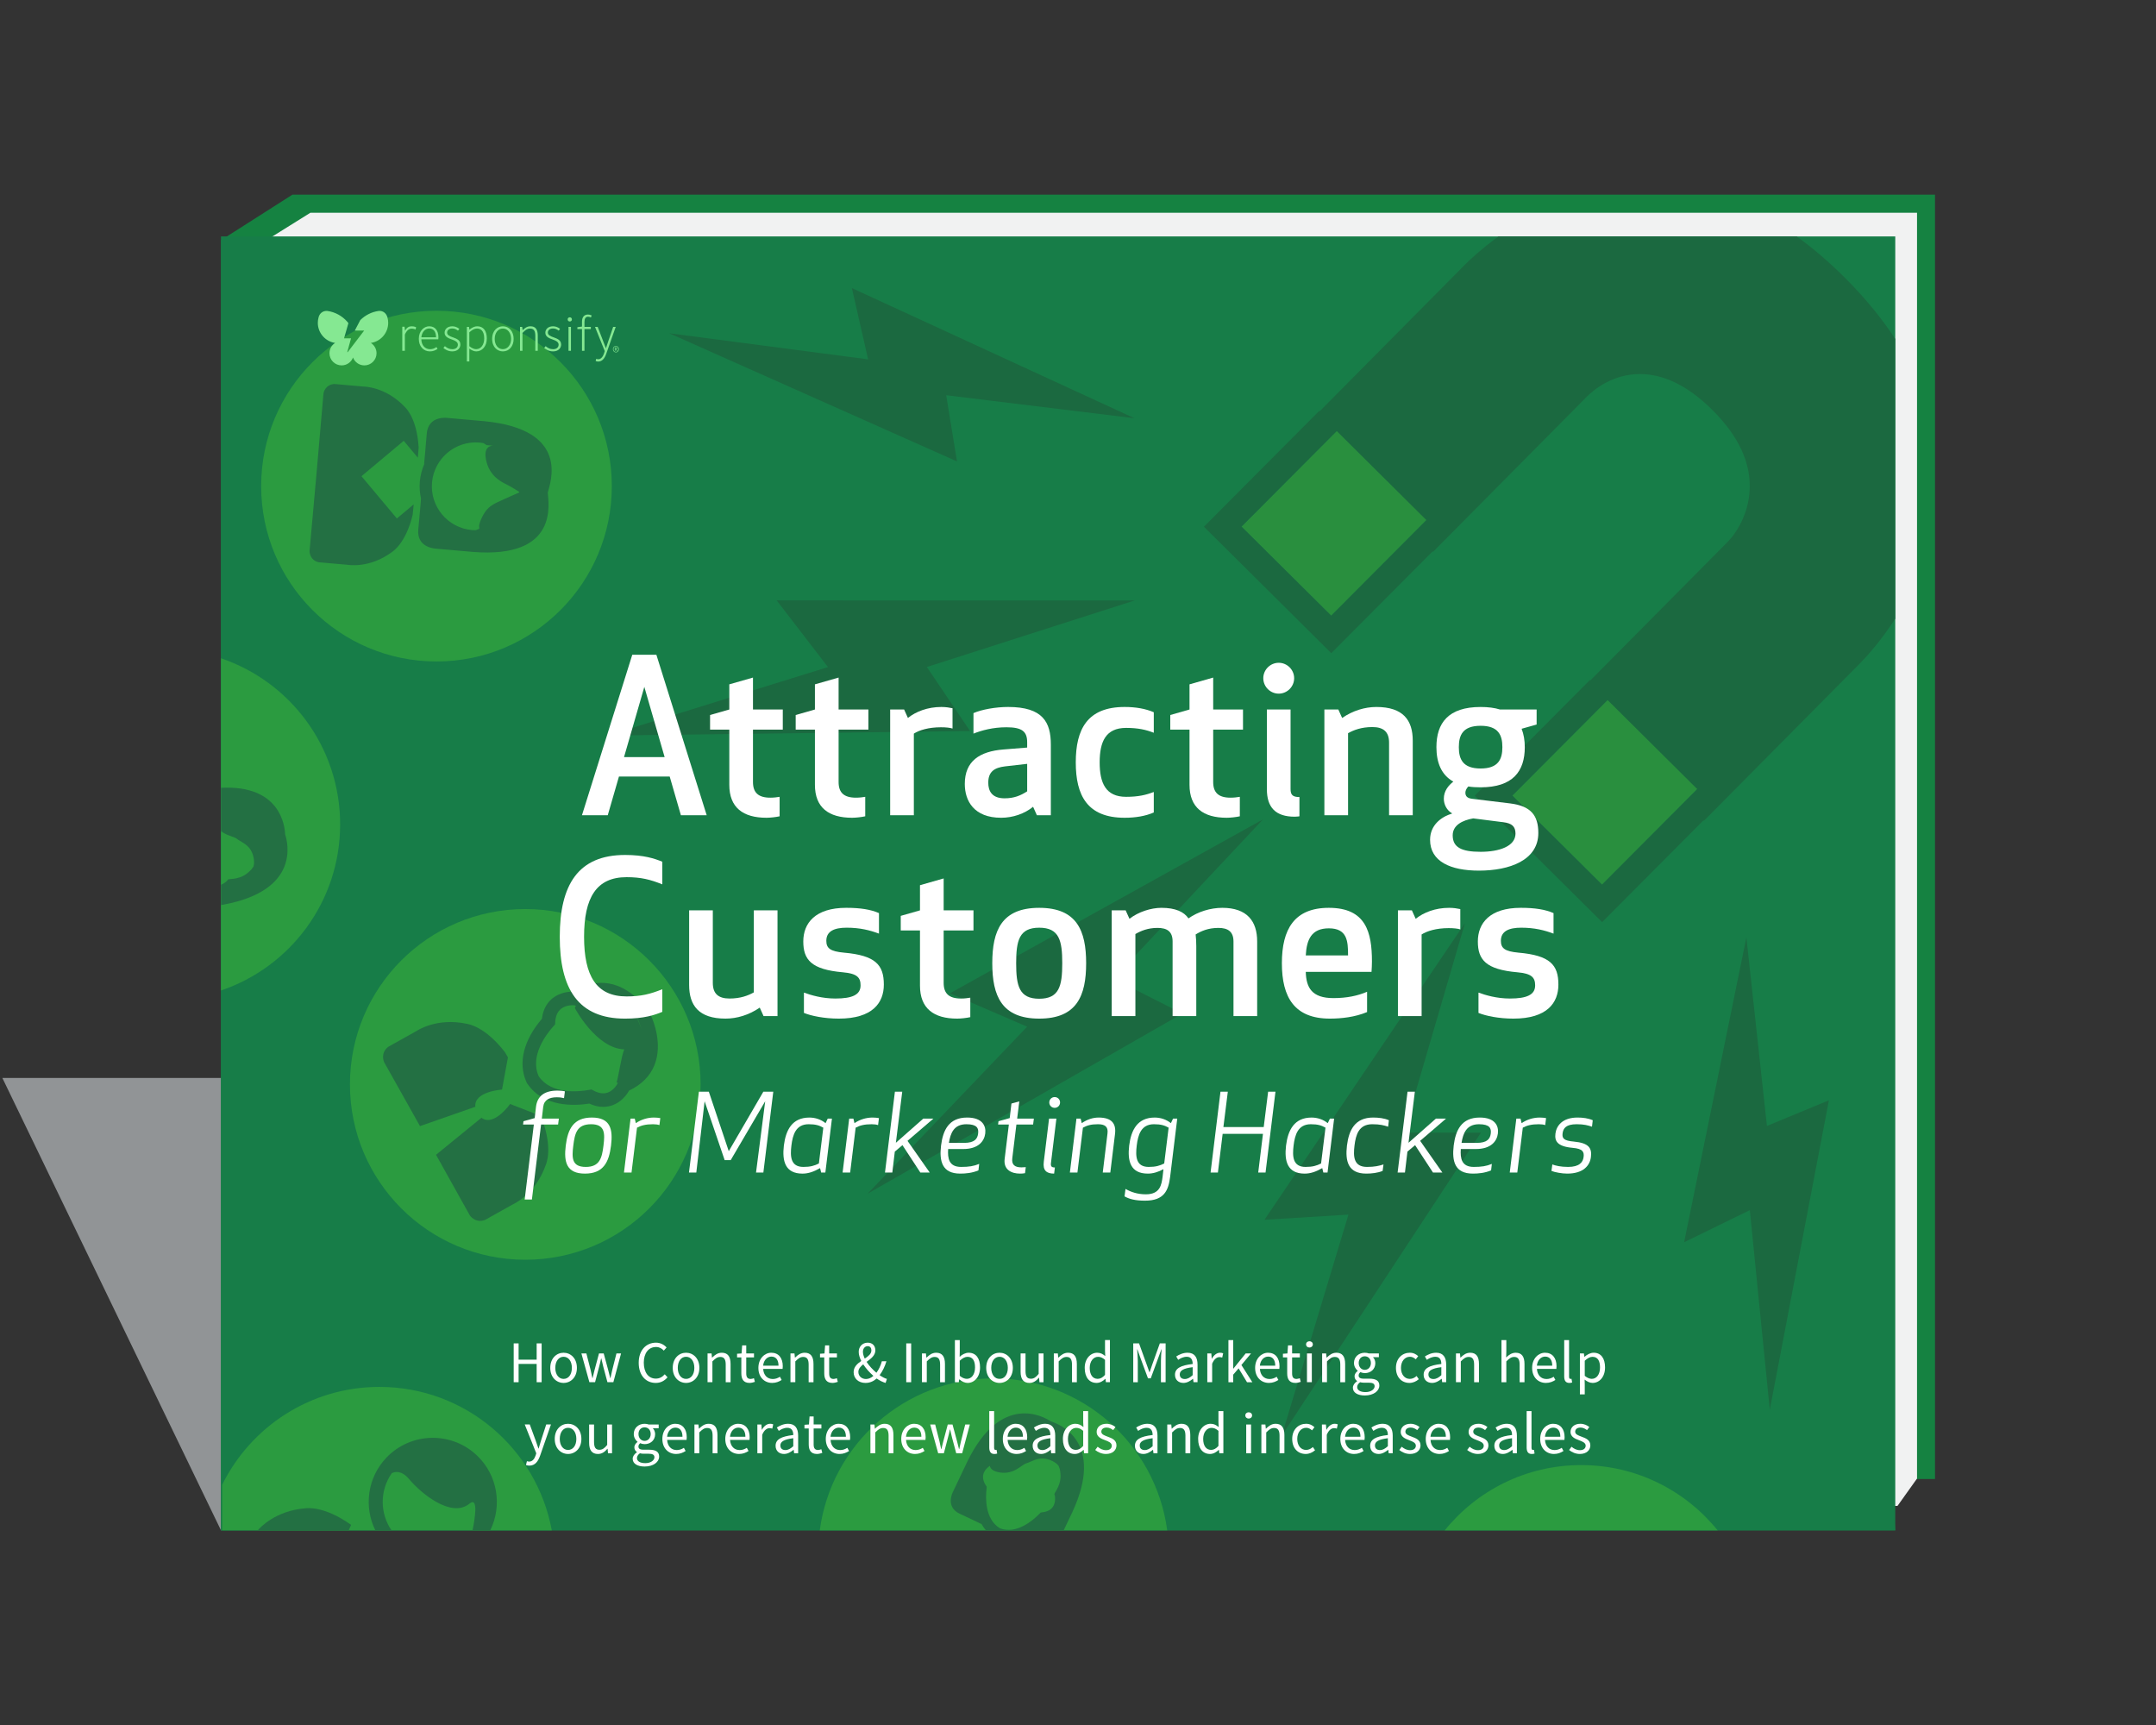 <?xml version="1.0" encoding="utf-8"?>
<!-- Generator: Adobe Illustrator 16.0.0, SVG Export Plug-In . SVG Version: 6.00 Build 0)  -->
<!DOCTYPE svg PUBLIC "-//W3C//DTD SVG 1.1//EN" "http://www.w3.org/Graphics/SVG/1.1/DTD/svg11.dtd">
<svg version="1.1" id="Layer_1" xmlns="http://www.w3.org/2000/svg" xmlns:xlink="http://www.w3.org/1999/xlink" x="0px" y="0px"
	 width="400px" height="320px" viewBox="0 0 400 320" enable-background="new 0 0 400 320" xml:space="preserve">
<rect x="0" y="0" width="400" height="320" fill="#333333" stroke="none"/>
<polygon fill="#919496" points="0.437,199.967 41,283.891 346.085,199.967 "/>
<polygon fill="#158241" points="359,36.109 54.255,36.109 41,44.556 41,283.891 351.625,283.891 350.762,274.367 359,274.367 "/>
<polygon fill="#F1F2F2" points="57.592,39.463 45.136,47.235 42.758,274.281 281.206,274.281 279.722,279.365 352.035,279.365 
	355.665,274.281 355.665,39.463 "/>
<g>
	<rect x="41" y="43.861" fill="#177D48" width="310.625" height="240.029"/>
	<path fill="#2B9B40" d="M41.22,283.891h61.153c-2.785-15.138-16.039-26.61-31.981-26.61c-12.802,0-23.866,7.402-29.171,18.155
		V283.891z"/>
	<g>
		<path fill="#1B6940" d="M324.005,173.885l-11.551,56.559l12.188-5.953l3.704,37.034l10.969-57.41l-11.499,4.756L324.005,173.885
			L324.005,173.885z"/>
		<path fill="#1B6940" d="M210.478,77.587l-52.432-24.147l3.015,13.223l-36.903-4.841l53.395,23.776l-2.008-12.281L210.478,77.587
			L210.478,77.587z"/>
		<path fill="#1B6940" d="M234.318,152.003l-58.086,32.264l14.331,6.194l-29.595,30.975l58.395-33.411l-12.77-6.488L234.318,152.003
			L234.318,152.003z"/>
		<path fill="#1B6940" d="M271.796,171.228l-37.204,55.051l15.583-0.959l-12.379,41.012l36.959-56.214l-14.323-0.009
			L271.796,171.228L271.796,171.228z"/>
		<path fill="#1B6940" d="M210.538,111.383l-66.444-0.009l9.518,12.375l-40.913,12.702l67.271-0.845l-8.013-11.873L210.538,111.383
			L210.538,111.383z"/>
	</g>
	<circle fill="#2B9B40" cx="97.453" cy="201.164" r="32.528"/>
	<g>
		<path fill="#237043" d="M116.724,202.304c2.273-1.063,3.894-2.689,4.704-4.733c1.528-3.847-0.139-8.057-0.688-9.257l-0.099-0.218
			l-0.161-0.247l-0.009-0.011c-0.764-1.13-3.467-4.694-7.508-5.398c-2.164-0.379-4.395,0.149-6.489,1.525
			c-0.96-0.041-2.554,0.138-3.89,1.164c-0.82,0.632-1.805,1.804-2.046,3.87c-3.379,3.942-4.439,8.158-2.909,11.634l0.098,0.223
			l0.154,0.236c2.996,4.332,8.676,4.067,11.454,3.633c1.886,0.877,3.399,0.651,4.368,0.282
			C115.267,204.411,116.246,203.156,116.724,202.304z M118.406,189.271l0.026,0.035l0.022,0.052
			c0.104,0.231,0.342,0.789,0.569,1.536c-0.223-0.661-0.505-1.322-0.854-1.956C118.273,189.08,118.354,189.193,118.406,189.271z
			 M112.807,202.658c-0.809,0.309-1.737,0.175-2.766-0.396l-0.328-0.158l-0.332,0.062c-2.051,0.378-7.075,0.898-9.415-2.481
			l-0.023-0.029l-0.013-0.036c-1.657-3.762,1.415-7.772,2.833-9.344l0.225-0.251l0.017-0.338c0.051-1.174,0.425-2.036,1.11-2.564
			c0.963-0.739,2.303-0.663,2.481-0.625l0.253,0.08c-0.108,0.16-0.174,0.311-0.19,0.437c0,0,3.948,7.463,9.159,7.655
			c-0.532,1.197-1.056,5.032-1.426,6.145c0.075,0.02,0.161,0.023,0.259,0.013l-0.006,0.015
			C114.577,201.04,113.942,202.226,112.807,202.658z"/>
		<g>
			<path fill="#237043" d="M88.187,205.315c-0.291-2.86,4.955-3.192,4.955-3.192l1.094-5.979c-0.318-0.562-0.54-0.949-0.574-0.982
				c-3.705-4.781-6.792-5.173-7.014-5.231c-5.703-1.248-9.43,1.359-9.43,1.359s-4.542,2.541-5.194,2.905
				c-1.547,1.219-0.753,2.854-0.753,2.854l6.65,11.854C79.59,208.319,87.009,205.729,88.187,205.315z"/>
			<path fill="#237043" d="M101.272,216.074c0.069-0.218,1.351-3.053-0.786-8.713c-0.007-0.025-0.076-0.162-0.188-0.367
				l-5.659-2.195c0,0-3.029,4.298-5.314,2.553c-0.966,0.788-7.06,5.754-8.429,6.87l6.263,11.229c0,0,0.98,1.535,2.828,0.856
				c0.653-0.365,5.195-2.907,5.195-2.907S99.352,221.588,101.272,216.074z"/>
		</g>
	</g>
	<circle fill="#2B9B40" cx="80.981" cy="90.178" r="32.528"/>
	<polygon fill="#298F3E" points="230.334,97.69 246.973,114.211 264.717,96.406 248.079,79.883 	"/>
	<polygon fill="#298F3E" points="280.58,147.588 297.22,164.11 314.964,146.305 298.325,129.781 	"/>
	<g>
		<g>
			<path fill-rule="evenodd" clip-rule="evenodd" fill="#85E892" d="M75.144,61.34l-0.084-0.731h-0.427v4.466h0.483v-3.005
				c0.288-0.698,0.715-1.062,1.166-1.099c0.483-0.041,0.807,0.166,0.807,0.166l0.114-0.416c0,0-0.253-0.199-0.867-0.191
				C75.86,60.537,75.47,60.764,75.144,61.34z"/>
			<path fill-rule="evenodd" clip-rule="evenodd" fill="#85E892" d="M79.636,60.529c-0.938,0-1.935,0.819-1.935,2.337
				c0,1.364,0.844,2.317,2.054,2.317c0.625,0,1.015-0.205,1.392-0.433l0.023-0.015l-0.193-0.362l-0.026,0.02
				c-0.366,0.263-0.734,0.386-1.16,0.386c-0.943,0-1.593-0.737-1.622-1.839h3.15l0.004-0.024c0.019-0.111,0.019-0.225,0.019-0.332
				C81.343,61.297,80.705,60.529,79.636,60.529z M78.172,62.572c0.096-0.967,0.698-1.639,1.473-1.639
				c0.792,0,1.249,0.598,1.257,1.639H78.172z"/>
			<path fill-rule="evenodd" clip-rule="evenodd" fill="#85E892" d="M84.076,62.597l-0.11-0.04
				c-0.498-0.184-1.012-0.373-1.012-0.857c0-0.381,0.296-0.766,0.957-0.766c0.454,0,0.764,0.186,1.032,0.387l0.022,0.018
				l0.253-0.328l-0.021-0.018c-0.35-0.289-0.824-0.463-1.268-0.463c-0.997,0-1.442,0.602-1.442,1.197
				c0,0.771,0.751,1.04,1.414,1.275c0.53,0.193,1.048,0.425,1.048,0.94c0,0.578-0.508,0.837-1.011,0.837
				c-0.593,0-0.979-0.219-1.377-0.549l-0.022-0.02l-0.273,0.347l0.021,0.018c0.271,0.228,0.844,0.608,1.624,0.608
				c1.035,0,1.506-0.652,1.506-1.26C85.417,63.092,84.735,62.841,84.076,62.597z"/>
			<path fill-rule="evenodd" clip-rule="evenodd" fill="#85E892" d="M88.54,60.529c-0.448,0-0.888,0.182-1.455,0.625l-0.068-0.515
				h-0.402v6.413h0.459v-2.38c0.469,0.339,0.902,0.511,1.284,0.511c0.529,0,1.018-0.225,1.375-0.633
				c0.384-0.439,0.587-1.047,0.587-1.758C90.32,61.355,89.671,60.529,88.54,60.529z M88.339,64.771
				c-0.221,0-0.677-0.072-1.266-0.551v-2.572c0.549-0.481,0.995-0.705,1.403-0.705c0.62,0,1.358,0.32,1.358,1.85
				C89.834,63.957,89.219,64.771,88.339,64.771z"/>
			<path fill-rule="evenodd" clip-rule="evenodd" fill="#85E892" d="M93.297,60.529c-0.958,0-1.99,0.732-1.99,2.337
				c0,1.593,1.031,2.317,1.99,2.317c1.177,0,1.999-0.953,1.999-2.317C95.296,61.49,94.474,60.529,93.297,60.529z M93.297,64.771
				c-0.891,0-1.513-0.784-1.513-1.905c0-1.114,0.636-1.923,1.513-1.923c0.881,0,1.521,0.809,1.521,1.923
				C94.819,63.97,94.179,64.771,93.297,64.771z"/>
			<path fill-rule="evenodd" clip-rule="evenodd" fill="#85E892" d="M98.422,60.529c-0.634,0-1.049,0.32-1.456,0.725L96.88,60.64
				h-0.402v4.435h0.458v-3.318c0.525-0.533,0.888-0.805,1.403-0.805c0.684,0,0.975,0.401,0.975,1.34v2.783h0.458v-2.838
				C99.773,61.088,99.331,60.529,98.422,60.529z"/>
			<path fill-rule="evenodd" clip-rule="evenodd" fill="#85E892" d="M102.764,62.597l-0.109-0.04
				c-0.498-0.184-1.012-0.373-1.012-0.857c0-0.381,0.295-0.766,0.957-0.766c0.453,0,0.764,0.186,1.031,0.387l0.023,0.018
				l0.253-0.328l-0.021-0.018c-0.35-0.289-0.823-0.463-1.267-0.463c-0.997,0-1.442,0.602-1.442,1.197
				c0,0.771,0.751,1.04,1.414,1.275c0.53,0.193,1.048,0.425,1.048,0.94c0,0.578-0.508,0.837-1.011,0.837
				c-0.593,0-0.979-0.219-1.377-0.549l-0.022-0.02l-0.272,0.347l0.021,0.018c0.271,0.228,0.843,0.608,1.624,0.608
				c1.034,0,1.505-0.652,1.505-1.26C104.104,63.092,103.423,62.841,102.764,62.597z"/>
			<rect x="105.473" y="60.64" fill-rule="evenodd" clip-rule="evenodd" fill="#85E892" width="0.458" height="4.435"/>
			<path fill-rule="evenodd" clip-rule="evenodd" fill="#85E892" d="M105.712,58.861c-0.232,0-0.394,0.162-0.394,0.393
				c0,0.22,0.169,0.385,0.394,0.385c0.224,0,0.393-0.165,0.393-0.385C106.105,59.023,105.943,58.861,105.712,58.861z"/>
			<path fill-rule="evenodd" clip-rule="evenodd" fill="#85E892" d="M109.092,58.35c-0.718,0-1.114,0.477-1.114,1.343v0.886
				l-0.858,0.123v0.342h0.858v4.031h0.458v-4.031h1.183V60.64h-1.183v-0.92c0-0.642,0.22-0.966,0.655-0.966
				c0.174,0,0.354,0.043,0.516,0.125l0.03,0.015l0.128-0.384l-0.023-0.011C109.539,58.405,109.295,58.35,109.092,58.35z"/>
			<path fill-rule="evenodd" clip-rule="evenodd" fill="#85E892" d="M113.76,60.64l-0.947,2.774c-0.032,0.1-0.067,0.209-0.104,0.322
				c-0.09,0.283-0.193,0.604-0.289,0.876c-0.137-0.321-0.277-0.696-0.402-1.03l-1.128-2.942h-0.5l1.809,4.489l-0.115,0.373
				c-0.171,0.52-0.499,1.139-1.094,1.139c-0.156,0-0.304-0.055-0.346-0.07l-0.03-0.013l-0.104,0.411l0.021,0.01
				c0.127,0.058,0.298,0.093,0.459,0.093c0.663,0,1.166-0.494,1.495-1.47l1.747-4.962H113.76z"/>
			<g>
				<path fill-rule="evenodd" clip-rule="evenodd" fill="#85E892" d="M114.511,64.645c0-0.152-0.116-0.195-0.235-0.195h-0.21v0.629
					h0.098v-0.232h0.143l0.12,0.232h0.113l-0.15-0.263C114.459,64.794,114.511,64.721,114.511,64.645z M114.251,64.764h-0.088v-0.23
					h0.097c0.11,0,0.146,0.047,0.146,0.117C114.406,64.73,114.342,64.764,114.251,64.764z"/>
				<path fill-rule="evenodd" clip-rule="evenodd" fill="#85E892" d="M114.272,64.18c-0.303,0-0.556,0.238-0.556,0.596
					c0,0.355,0.253,0.59,0.556,0.59c0.306,0,0.556-0.234,0.556-0.59C114.829,64.418,114.578,64.18,114.272,64.18z M114.272,65.277
					c-0.257,0-0.461-0.211-0.461-0.502c0-0.293,0.205-0.511,0.461-0.511c0.256,0,0.461,0.218,0.461,0.511
					C114.734,65.066,114.529,65.277,114.272,65.277z"/>
			</g>
		</g>
		<path fill="#85E892" d="M72.021,59.885c0-0.339-0.047-0.673-0.135-0.996l0,0c-0.204-0.756-0.766-1.215-1.486-1.215
			c-0.049,0-0.099,0.002-0.147,0.007V57.68c-1.292,0.182-2.489,0.782-3.413,1.704l-1.014,1.935h1.741l-3.06,4.006h-0.083
			l0.702-2.559h-1.297l0.811-2.824c-0.07-0.089-0.142-0.178-0.217-0.263c-0.954-1.089-2.265-1.799-3.691-1.999l0,0.001
			c-0.048-0.005-0.098-0.007-0.147-0.007c-0.72,0-1.313,0.476-1.486,1.215h0c-0.088,0.323-0.135,0.657-0.135,0.996
			c0,1.891,1.398,3.461,3.215,3.732c-0.633,0.399-1.054,1.104-1.054,1.907c0,1.247,1.011,2.257,2.257,2.257
			c0.966,0,1.788-0.607,2.11-1.461c0.322,0.854,1.145,1.461,2.11,1.461c1.247,0,2.257-1.01,2.257-2.257
			c0-0.804-0.421-1.508-1.054-1.907C70.623,63.346,72.021,61.775,72.021,59.885z"/>
	</g>
	<g>
		<path fill="#237043" d="M81.019,101.792c0,0,3.106,0.273,6.678,0.59c16.168,1.3,14.028-9.19,13.928-10.989
			c0.414-1.754,4.361-11.703-11.786-13.26c-3.571-0.315-6.678-0.591-6.678-0.591s-3.703-0.612-3.987,2.922
			c-0.285,3.534-0.493,5.586-0.493,5.586l0.075-0.053c-0.454,1.021-0.758,2.126-0.861,3.299c-0.097,1.102-0.015,2.178,0.216,3.204
			c-0.017,0.233-0.185,2.388-0.505,5.716C77.265,101.745,81.019,101.792,81.019,101.792z M88.984,82.1
			c0.234,0.021,0.464,0.058,0.691,0.098l0.628,0.377l1.022,0.09c0.014,0.007,0.029,0.011,0.043,0.019
			c-0.633,0.042-1.601,0.435-1.208,2.536c0.569,3.04,2.773,4.131,3.729,4.6c0.857,0.422,2.1,1.206,2.445,1.426
			c-0.005,0.04-0.01,0.076-0.016,0.113c-0.526,0.232-2.826,1.242-3.477,1.555c-0.737,0.354-2.031,0.817-2.893,2.128
			c-0.863,1.312-1.061,2.426-1.061,2.426l0.043,0.623l-0.684,0.262c-0.231-0.001-0.463-0.007-0.698-0.026
			c-4.474-0.396-7.792-4.355-7.396-8.828S84.51,81.705,88.984,82.1z"/>
		<g>
			<path fill="#237043" d="M72.72,102.405c0.162-0.129,2.557-1.593,3.84-6.897c0.021-0.059,0.101-0.898,0.192-1.945l-3.121,2.615
				l-6.567-7.839l7.84-6.567l2.614,3.123c0.093-1.047,0.163-1.887,0.151-1.949c-0.333-5.447-2.435-7.308-2.571-7.462
				c-3.618-3.829-7.721-3.78-7.721-3.78s-4.679-0.414-5.349-0.473c-1.772,0.124-2.012,1.748-2.012,1.748l-1.273,14.625
				l-1.312,14.622c0,0-0.048,1.641,1.675,2.074c0.671,0.059,5.35,0.472,5.35,0.472S68.487,105.54,72.72,102.405z"/>
		</g>
	</g>
	<path fill="#2B9B40" d="M41,122.118v61.623c12.851-4.346,22.105-16.493,22.105-30.811C63.105,138.612,53.851,126.464,41,122.118z"
		/>
	<path fill="#237043" d="M52.898,154.777c-0.048-1.467-0.836-9.22-11.897-8.632v8.045c1.132,0.86,2.404,0.993,2.92,1.398
		c0.744,0.584,1.804,0.913,2.518,1.979c0.715,1.066,0.834,2.57,0.574,3.197c0,0.001-0.001,0.003-0.002,0.004
		c-0.113,0.184-0.237,0.36-0.376,0.53c-0.336,0.363-0.774,0.712-0.999,0.881c-0.193,0.129-0.393,0.248-0.609,0.348l-0.131,0.068
		c-0.644,0.275-1.381,0.44-2.215,0.486l-0.364,0.053l-0.211,0.268c-0.076,0.095-0.508,0.496-1.104,0.728v3.768
		c0.179-0.032,0.359-0.065,0.541-0.098C55.701,165.141,53.405,156.296,52.898,154.777z"/>
	<path fill="#1B6940" d="M351.625,62.873c-2.566-3.92-5.722-7.753-9.469-11.473c-2.89-2.871-5.829-5.384-8.812-7.539h-55.336
		c-3.103,2.25-5.33,4.334-6.509,5.521c-0.259,0.262-0.438,0.453-0.523,0.543l-25.266,25.487l-0.878,0.886l-0.075-0.074l-3.47,3.484
		l-14.443,14.507l-3.479,3.494l3.499,3.474l16.638,16.521l3.489,3.464l3.469-3.483l14.443-14.505l0.889-0.893l0.081,0.079
		l3.469-3.499l24.429-24.641l0.067-0.067l0.063-0.07c0.059-0.062,0.159-0.172,0.294-0.309c1.635-1.645,5.11-4.392,10.063-4.392
		c4.464,0,8.98,2.238,13.426,6.653c4.935,4.899,7.262,9.984,6.916,15.112c-0.281,4.173-2.319,7.609-4.132,9.436l-24.51,24.722
		l-0.879,0.887l-0.077-0.076l-3.47,3.484l-14.443,14.506l-3.479,3.495l3.498,3.473l16.641,16.523l3.488,3.464l3.469-3.483
		l14.443-14.506l0.89-0.893l0.082,0.081l3.469-3.499l25.397-25.616c1.201-1.21,3.88-4.108,6.636-8.382V62.873z M246.973,114.211
		L230.334,97.69l17.668-17.731l16.638,16.523L246.973,114.211z M297.22,164.11l-16.641-16.522l17.669-17.73l16.64,16.523
		L297.22,164.11z"/>
	<path fill="#2B9B40" d="M318.667,283.891c-5.963-7.383-15.084-12.108-25.313-12.108c-10.229,0-19.35,4.726-25.313,12.108H318.667z"
		/>
	<path fill="#2B9B40" d="M216.552,283.891c-2.123-15.912-15.739-28.188-32.231-28.188s-30.108,12.276-32.231,28.188H216.552z"/>
	<path fill="#237043" d="M72.639,283.891c-2.185-3.174-2.183-7.427,0.045-10.604c0.645-0.323,1.86-0.544,3.262,1.149
		c2.081,2.509,7.785,7.279,11.146,4.507c1.78-1.466,0.936,3.215,0.574,4.948h3.287c2.235-4.524,1.41-10.167-2.416-13.846
		c-4.728-4.546-12.27-4.4-16.816,0.327c-3.566,3.709-4.242,9.15-2.085,13.519H72.639z"/>
	<path fill="#237043" d="M64.699,283.891c0.243-0.628,0.476-1.006,0.424-1.032c-5.086-3.605-8.247-3.068-8.481-3.058
		c-5.519,0.438-8.403,3.588-8.83,4.09H64.699z"/>
	<path fill="#237043" d="M178.071,280.817c2.854,1.328,3.981,1.892,3.981,1.892l-0.012-0.099c0.25,0.466,0.541,0.893,0.87,1.28
		h14.434c0.446-0.938,1.011-2.129,1.612-3.392c6.079-13.062-2.45-16.344-3.979-16.814c-1.333-0.889-9.263-5.43-15.55,7.533
		c-1.367,2.875-2.555,5.377-2.555,5.377S175.217,279.488,178.071,280.817z M182.463,273.399c0.232-0.76,0.877-1.274,1.182-1.471
		c0.077,0.475,0.485,0.988,1.782,1.213c2.706,0.466,4.072-1.42,4.983-1.685c0.907-0.266,1.792-0.936,3.074-0.896
		c1.284,0.039,2.577,0.818,2.934,1.395c0.001,0.001,0.001,0.003,0.002,0.004c0.083,0.198,0.155,0.402,0.212,0.614
		c0.101,0.484,0.128,1.044,0.135,1.324c-0.008,0.232-0.026,0.464-0.072,0.698l-0.021,0.146c-0.15,0.684-0.446,1.379-0.894,2.085
		l-0.169,0.327l0.094,0.326c0.045,0.164,0.181,1.232-0.361,2.041c-0.384,0.576-1.055,0.921-1.99,1.025l-0.287,0.047l-0.189,0.194
		c-1.165,1.2-4.208,3.87-7.303,2.746l-0.029-0.012l-0.026-0.015c-2.827-1.69-2.677-5.735-2.481-7.421l0.032-0.27l-0.146-0.228
		C182.414,274.799,182.26,274.062,182.463,273.399z"/>
	<g>
		<path fill="#FFFFFF" d="M95.305,249.208h0.912v3.02h3.349v-3.02h0.923v7.203h-0.923v-3.394h-3.349v3.394h-0.912V249.208z"/>
		<path fill="#FFFFFF" d="M104.562,250.942c1.307,0,2.471,1.021,2.471,2.812c0,1.769-1.164,2.789-2.471,2.789
			c-1.307,0-2.471-1.021-2.471-2.789C102.091,251.964,103.255,250.942,104.562,250.942z M104.562,255.796
			c0.922,0,1.537-0.823,1.537-2.042c0-1.23-0.615-2.064-1.537-2.064c-0.912,0-1.538,0.834-1.538,2.064
			C103.025,254.973,103.651,255.796,104.562,255.796z"/>
		<path fill="#FFFFFF" d="M107.867,251.074h0.923l0.791,3.086c0.121,0.506,0.219,0.989,0.318,1.483h0.044
			c0.121-0.494,0.23-0.989,0.362-1.483l0.824-3.086h0.878l0.834,3.086c0.132,0.506,0.253,0.989,0.374,1.483h0.044
			c0.121-0.494,0.22-0.978,0.33-1.483l0.78-3.086h0.856l-1.428,5.337h-1.098l-0.769-2.865c-0.132-0.506-0.23-1-0.362-1.537h-0.044
			c-0.121,0.537-0.23,1.042-0.374,1.548l-0.747,2.854h-1.054L107.867,251.074z"/>
		<path fill="#FFFFFF" d="M121.705,249.076c0.867,0,1.548,0.417,1.965,0.89l-0.516,0.582c-0.373-0.407-0.834-0.671-1.438-0.671
			c-1.373,0-2.273,1.121-2.273,2.91c0,1.812,0.868,2.955,2.229,2.955c0.692,0,1.197-0.286,1.659-0.803l0.516,0.561
			c-0.571,0.659-1.274,1.043-2.196,1.043c-1.812,0-3.152-1.383-3.152-3.733C118.498,250.492,119.859,249.076,121.705,249.076z"/>
		<path fill="#FFFFFF" d="M127.283,250.942c1.307,0,2.471,1.021,2.471,2.812c0,1.769-1.164,2.789-2.471,2.789
			c-1.307,0-2.471-1.021-2.471-2.789C124.812,251.964,125.977,250.942,127.283,250.942z M127.283,255.796
			c0.923,0,1.538-0.823,1.538-2.042c0-1.23-0.615-2.064-1.538-2.064c-0.912,0-1.537,0.834-1.537,2.064
			C125.746,254.973,126.372,255.796,127.283,255.796z"/>
		<path fill="#FFFFFF" d="M131.269,251.074h0.747l0.077,0.769h0.033c0.505-0.505,1.055-0.9,1.791-0.9
			c1.12,0,1.625,0.725,1.625,2.087v3.382h-0.9v-3.262c0-0.999-0.307-1.427-1.01-1.427c-0.549,0-0.922,0.286-1.46,0.823v3.865h-0.901
			V251.074z"/>
		<path fill="#FFFFFF" d="M137.54,251.81h-0.791v-0.68l0.834-0.056l0.11-1.493h0.758v1.493h1.438v0.735h-1.438v2.966
			c0,0.658,0.208,1.032,0.824,1.032c0.187,0,0.428-0.077,0.604-0.143l0.175,0.681c-0.296,0.099-0.659,0.197-0.988,0.197
			c-1.142,0-1.526-0.725-1.526-1.778V251.81z"/>
		<path fill="#FFFFFF" d="M143.097,250.942c1.362,0,2.13,0.978,2.13,2.505c0,0.186-0.011,0.362-0.033,0.494h-3.602
			c0.066,1.152,0.758,1.877,1.779,1.877c0.505,0,0.934-0.164,1.329-0.417l0.319,0.593c-0.461,0.297-1.032,0.549-1.757,0.549
			c-1.427,0-2.559-1.043-2.559-2.789C140.703,252.009,141.878,250.942,143.097,250.942z M144.437,253.348
			c0-1.087-0.483-1.69-1.318-1.69c-0.747,0-1.428,0.614-1.537,1.69H144.437z"/>
		<path fill="#FFFFFF" d="M146.655,251.074h0.747l0.077,0.769h0.033c0.505-0.505,1.055-0.9,1.79-0.9
			c1.121,0,1.625,0.725,1.625,2.087v3.382h-0.901v-3.262c0-0.999-0.307-1.427-1.01-1.427c-0.549,0-0.923,0.286-1.461,0.823v3.865
			h-0.9V251.074z"/>
		<path fill="#FFFFFF" d="M152.925,251.81h-0.791v-0.68l0.835-0.056l0.11-1.493h0.757v1.493h1.439v0.735h-1.439v2.966
			c0,0.658,0.209,1.032,0.824,1.032c0.187,0,0.428-0.077,0.604-0.143l0.175,0.681c-0.296,0.099-0.659,0.197-0.988,0.197
			c-1.142,0-1.527-0.725-1.527-1.778V251.81z"/>
		<path fill="#FFFFFF" d="M164.303,256.543c-0.505-0.143-1.076-0.416-1.658-0.823c-0.549,0.494-1.23,0.823-2.076,0.823
			c-1.307,0-2.197-0.834-2.197-1.998c0-0.966,0.681-1.57,1.417-2.075c-0.296-0.593-0.472-1.165-0.472-1.691
			c0-0.955,0.67-1.702,1.669-1.702c0.89,0,1.417,0.582,1.417,1.428c0,0.943-0.824,1.548-1.625,2.13
			c0.473,0.735,1.142,1.449,1.823,2.021c0.439-0.593,0.791-1.307,1.011-2.131h0.846c-0.286,0.945-0.692,1.823-1.263,2.581
			c0.494,0.341,0.956,0.582,1.351,0.691L164.303,256.543z M160.668,255.818c0.494,0,0.956-0.22,1.373-0.582
			c-0.703-0.615-1.384-1.373-1.889-2.141c-0.505,0.405-0.9,0.834-0.9,1.394C159.251,255.292,159.877,255.818,160.668,255.818z
			 M160.438,252.03c0.659-0.439,1.23-0.879,1.23-1.516c0-0.418-0.198-0.791-0.681-0.791c-0.538,0-0.889,0.45-0.889,1.044
			C160.097,251.163,160.229,251.591,160.438,252.03z"/>
		<path fill="#FFFFFF" d="M168.135,249.208h0.912v7.203h-0.912V249.208z"/>
		<path fill="#FFFFFF" d="M171.045,251.074h0.747l0.076,0.769h0.034c0.504-0.505,1.054-0.9,1.79-0.9
			c1.121,0,1.625,0.725,1.625,2.087v3.382h-0.9v-3.262c0-0.999-0.307-1.427-1.01-1.427c-0.549,0-0.923,0.286-1.461,0.823v3.865h-0.9
			V251.074z"/>
		<path fill="#FFFFFF" d="M177.163,248.593h0.9v2.13l-0.022,0.967c0.483-0.428,1.076-0.747,1.669-0.747
			c1.384,0,2.119,1.066,2.119,2.713c0,1.823-1.087,2.888-2.306,2.888c-0.495,0-1.055-0.241-1.527-0.658h-0.033l-0.077,0.526h-0.725
			V248.593z M179.37,255.785c0.879,0,1.527-0.801,1.527-2.119c0-1.175-0.396-1.966-1.406-1.966c-0.45,0-0.923,0.253-1.428,0.725
			v2.801C178.535,255.632,179.019,255.785,179.37,255.785z"/>
		<path fill="#FFFFFF" d="M185.442,250.942c1.307,0,2.471,1.021,2.471,2.812c0,1.769-1.164,2.789-2.471,2.789
			s-2.471-1.021-2.471-2.789C182.972,251.964,184.136,250.942,185.442,250.942z M185.442,255.796c0.923,0,1.538-0.823,1.538-2.042
			c0-1.23-0.615-2.064-1.538-2.064c-0.912,0-1.538,0.834-1.538,2.064C183.905,254.973,184.531,255.796,185.442,255.796z"/>
		<path fill="#FFFFFF" d="M189.352,251.074h0.912v3.262c0,0.999,0.296,1.428,1,1.428c0.549,0,0.933-0.274,1.438-0.9v-3.789h0.9
			v5.337h-0.747l-0.077-0.834h-0.033c-0.494,0.582-1.021,0.966-1.757,0.966c-1.131,0-1.637-0.725-1.637-2.087V251.074z"/>
		<path fill="#FFFFFF" d="M195.513,251.074h0.747l0.077,0.769h0.033c0.505-0.505,1.054-0.9,1.79-0.9c1.12,0,1.625,0.725,1.625,2.087
			v3.382h-0.9v-3.262c0-0.999-0.307-1.427-1.01-1.427c-0.549,0-0.922,0.286-1.46,0.823v3.865h-0.9V251.074z"/>
		<path fill="#FFFFFF" d="M203.562,250.942c0.615,0,1.021,0.231,1.494,0.615l-0.044-0.911v-2.054h0.912v7.818h-0.747l-0.077-0.626
			h-0.033c-0.417,0.407-0.988,0.758-1.614,0.758c-1.34,0-2.207-1.01-2.207-2.789C201.245,252.02,202.343,250.942,203.562,250.942z
			 M203.65,255.785c0.494,0,0.922-0.241,1.362-0.735v-2.789c-0.451-0.406-0.856-0.561-1.296-0.561c-0.857,0-1.538,0.823-1.538,2.043
			C202.178,255.018,202.716,255.785,203.65,255.785z"/>
		<path fill="#FFFFFF" d="M210.25,249.208h1.076l1.395,3.865l0.527,1.472h0.044l0.504-1.472l1.384-3.865h1.077v7.203h-0.868v-3.964
			c0-0.638,0.066-1.494,0.121-2.13h-0.043l-0.583,1.603l-1.384,3.767h-0.516l-1.395-3.767l-0.571-1.603h-0.044
			c0.044,0.636,0.121,1.492,0.121,2.13v3.964h-0.846V249.208z"/>
		<path fill="#FFFFFF" d="M221.276,253.029c0-0.681-0.231-1.34-1.098-1.34c-0.626,0-1.175,0.286-1.593,0.571l-0.362-0.626
			c0.494-0.319,1.241-0.692,2.098-0.692c1.307,0,1.856,0.867,1.856,2.196v3.272h-0.747l-0.077-0.637h-0.022
			c-0.516,0.418-1.109,0.769-1.768,0.769c-0.9,0-1.57-0.56-1.57-1.515C217.992,253.863,219.002,253.282,221.276,253.029z
			 M219.815,255.818c0.516,0,0.944-0.253,1.46-0.714v-1.482c-1.791,0.22-2.395,0.659-2.395,1.34
			C218.881,255.565,219.288,255.818,219.815,255.818z"/>
		<path fill="#FFFFFF" d="M223.988,251.074h0.747l0.077,0.967h0.033c0.363-0.67,0.912-1.099,1.516-1.099
			c0.23,0,0.395,0.033,0.571,0.11l-0.176,0.79c-0.175-0.055-0.296-0.087-0.516-0.087c-0.451,0-0.989,0.329-1.351,1.229v3.426h-0.9
			V251.074z"/>
		<path fill="#FFFFFF" d="M227.908,248.593h0.89v5.293h0.033l2.273-2.812h1l-1.79,2.142l2.032,3.195h-0.989l-1.559-2.569l-1,1.164
			v1.405h-0.89V248.593z"/>
		<path fill="#FFFFFF" d="M235.255,250.942c1.362,0,2.131,0.978,2.131,2.505c0,0.186-0.011,0.362-0.033,0.494h-3.602
			c0.066,1.152,0.758,1.877,1.779,1.877c0.505,0,0.934-0.164,1.329-0.417l0.319,0.593c-0.461,0.297-1.032,0.549-1.757,0.549
			c-1.427,0-2.559-1.043-2.559-2.789C232.861,252.009,234.036,250.942,235.255,250.942z M236.595,253.348
			c0-1.087-0.483-1.69-1.318-1.69c-0.747,0-1.428,0.614-1.537,1.69H236.595z"/>
		<path fill="#FFFFFF" d="M238.812,251.81h-0.791v-0.68l0.835-0.056l0.11-1.493h0.757v1.493h1.438v0.735h-1.438v2.966
			c0,0.658,0.209,1.032,0.824,1.032c0.187,0,0.428-0.077,0.604-0.143l0.176,0.681c-0.296,0.099-0.659,0.197-0.988,0.197
			c-1.142,0-1.527-0.725-1.527-1.778V251.81z"/>
		<path fill="#FFFFFF" d="M242.316,249.395c0-0.352,0.275-0.582,0.626-0.582c0.352,0,0.626,0.23,0.626,0.582
			c0,0.34-0.274,0.582-0.626,0.582C242.591,249.977,242.316,249.734,242.316,249.395z M242.481,251.074h0.9v5.337h-0.9V251.074z"/>
		<path fill="#FFFFFF" d="M245.292,251.074h0.747l0.077,0.769h0.033c0.505-0.505,1.054-0.9,1.79-0.9
			c1.121,0,1.625,0.725,1.625,2.087v3.382h-0.901v-3.262c0-0.999-0.307-1.427-1.01-1.427c-0.549,0-0.923,0.286-1.461,0.823v3.865
			h-0.9V251.074z"/>
		<path fill="#FFFFFF" d="M251.782,256.226v-0.045c-0.264-0.164-0.472-0.45-0.472-0.867c0-0.45,0.308-0.802,0.582-0.988v-0.044
			c-0.352-0.286-0.692-0.802-0.692-1.438c0-1.165,0.922-1.9,2.009-1.9c0.297,0,0.561,0.056,0.758,0.132h1.855v0.692h-1.098
			c0.252,0.242,0.439,0.647,0.439,1.099c0,1.142-0.868,1.855-1.955,1.855c-0.263,0-0.56-0.066-0.801-0.187
			c-0.187,0.164-0.341,0.34-0.341,0.637c0,0.341,0.22,0.582,0.945,0.582h1.032c1.241,0,1.867,0.384,1.867,1.273
			c0,0.988-1.043,1.845-2.702,1.845c-1.307,0-2.207-0.516-2.207-1.438C251.002,256.982,251.299,256.555,251.782,256.226z
			 M253.341,258.245c1.021,0,1.691-0.526,1.691-1.087c0-0.494-0.384-0.658-1.076-0.658h-0.922c-0.208,0-0.461-0.022-0.692-0.089
			c-0.384,0.275-0.549,0.593-0.549,0.901C251.793,257.883,252.375,258.245,253.341,258.245z M254.341,252.843
			c0-0.78-0.505-1.241-1.131-1.241c-0.625,0-1.131,0.461-1.131,1.241c0,0.779,0.516,1.273,1.131,1.273
			C253.825,254.116,254.341,253.622,254.341,252.843z"/>
		<path fill="#FFFFFF" d="M261.556,250.942c0.703,0,1.197,0.297,1.56,0.637l-0.45,0.582c-0.319-0.273-0.648-0.472-1.076-0.472
			c-0.966,0-1.669,0.834-1.669,2.064c0,1.219,0.67,2.042,1.647,2.042c0.505,0,0.934-0.252,1.252-0.537l0.406,0.593
			c-0.483,0.428-1.098,0.691-1.735,0.691c-1.417,0-2.503-1.021-2.503-2.789C258.986,251.964,260.183,250.942,261.556,250.942z"/>
		<path fill="#FFFFFF" d="M267.409,253.029c0-0.681-0.231-1.34-1.098-1.34c-0.626,0-1.175,0.286-1.593,0.571l-0.362-0.626
			c0.494-0.319,1.241-0.692,2.098-0.692c1.307,0,1.856,0.867,1.856,2.196v3.272h-0.747l-0.077-0.637h-0.022
			c-0.516,0.418-1.109,0.769-1.768,0.769c-0.9,0-1.57-0.56-1.57-1.515C264.125,253.863,265.136,253.282,267.409,253.029z
			 M265.948,255.818c0.516,0,0.944-0.253,1.461-0.714v-1.482c-1.791,0.22-2.395,0.659-2.395,1.34
			C265.015,255.565,265.421,255.818,265.948,255.818z"/>
		<path fill="#FFFFFF" d="M270.121,251.074h0.747l0.077,0.769h0.033c0.505-0.505,1.054-0.9,1.79-0.9
			c1.121,0,1.625,0.725,1.625,2.087v3.382h-0.9v-3.262c0-0.999-0.308-1.427-1.01-1.427c-0.549,0-0.923,0.286-1.461,0.823v3.865h-0.9
			V251.074z"/>
		<path fill="#FFFFFF" d="M278.566,248.593h0.9v2.13l-0.032,1.099c0.505-0.483,1.043-0.879,1.778-0.879
			c1.121,0,1.625,0.725,1.625,2.087v3.382h-0.9v-3.262c0-0.999-0.307-1.427-1.01-1.427c-0.549,0-0.923,0.286-1.461,0.823v3.865h-0.9
			V248.593z"/>
		<path fill="#FFFFFF" d="M286.648,250.942c1.362,0,2.131,0.978,2.131,2.505c0,0.186-0.011,0.362-0.032,0.494h-3.603
			c0.065,1.152,0.758,1.877,1.779,1.877c0.505,0,0.933-0.164,1.328-0.417l0.319,0.593c-0.462,0.297-1.032,0.549-1.758,0.549
			c-1.428,0-2.559-1.043-2.559-2.789C284.254,252.009,285.43,250.942,286.648,250.942z M287.988,253.348
			c0-1.087-0.482-1.69-1.317-1.69c-0.747,0-1.428,0.614-1.537,1.69H287.988z"/>
		<path fill="#FFFFFF" d="M290.207,248.593h0.9v6.809c0,0.285,0.121,0.395,0.253,0.395c0.055,0,0.099,0,0.197-0.021l0.121,0.682
			c-0.121,0.055-0.275,0.087-0.517,0.087c-0.681,0-0.955-0.428-0.955-1.208V248.593z"/>
		<path fill="#FFFFFF" d="M294.017,256.862v1.801h-0.9v-7.589h0.746l0.077,0.615h0.033c0.483-0.406,1.076-0.747,1.702-0.747
			c1.373,0,2.108,1.066,2.108,2.724c0,1.812-1.087,2.877-2.306,2.877c-0.495,0-0.989-0.23-1.483-0.615L294.017,256.862z
			 M295.324,255.785c0.879,0,1.526-0.801,1.526-2.119c0-1.175-0.396-1.966-1.405-1.966c-0.45,0-0.901,0.253-1.428,0.725v2.801
			C294.5,255.632,294.972,255.785,295.324,255.785z"/>
		<path fill="#FFFFFF" d="M98.166,271.139c0.604,0,0.988-0.483,1.208-1.143l0.121-0.396l-2.141-5.349h0.933l1.087,2.955
			c0.165,0.461,0.351,1.011,0.516,1.505h0.044c0.153-0.483,0.308-1.033,0.45-1.505l0.956-2.955h0.878l-2.01,5.777
			c-0.374,1.054-0.922,1.855-1.999,1.855c-0.241,0-0.45-0.043-0.625-0.109l0.176-0.714C97.87,271.095,98.034,271.139,98.166,271.139
			z"/>
		<path fill="#FFFFFF" d="M105.392,264.121c1.307,0,2.471,1.021,2.471,2.811c0,1.77-1.164,2.79-2.471,2.79
			c-1.307,0-2.471-1.021-2.471-2.79C102.921,265.143,104.085,264.121,105.392,264.121z M105.392,268.975
			c0.922,0,1.537-0.823,1.537-2.043c0-1.229-0.615-2.064-1.537-2.064c-0.912,0-1.538,0.835-1.538,2.064
			C103.854,268.151,104.48,268.975,105.392,268.975z"/>
		<path fill="#FFFFFF" d="M109.301,264.252h0.912v3.263c0,0.999,0.296,1.428,1,1.428c0.549,0,0.933-0.274,1.438-0.901v-3.789h0.9
			v5.338h-0.747l-0.077-0.835h-0.033c-0.494,0.582-1.021,0.967-1.757,0.967c-1.131,0-1.637-0.725-1.637-2.087V264.252z"/>
		<path fill="#FFFFFF" d="M118.164,269.403v-0.044c-0.264-0.165-0.472-0.45-0.472-0.868c0-0.45,0.307-0.801,0.582-0.987v-0.044
			c-0.352-0.286-0.692-0.802-0.692-1.438c0-1.165,0.923-1.9,2.01-1.9c0.296,0,0.561,0.055,0.758,0.131h1.855v0.693h-1.098
			c0.252,0.241,0.439,0.646,0.439,1.098c0,1.142-0.868,1.855-1.955,1.855c-0.264,0-0.56-0.065-0.802-0.187
			c-0.187,0.165-0.34,0.341-0.34,0.637c0,0.341,0.22,0.583,0.944,0.583h1.032c1.241,0,1.867,0.384,1.867,1.273
			c0,0.988-1.043,1.845-2.702,1.845c-1.307,0-2.207-0.517-2.207-1.438C117.384,270.161,117.68,269.732,118.164,269.403z
			 M119.723,271.424c1.021,0,1.691-0.527,1.691-1.087c0-0.495-0.385-0.659-1.076-0.659h-0.922c-0.209,0-0.461-0.021-0.692-0.088
			c-0.384,0.274-0.549,0.593-0.549,0.9C118.174,271.062,118.756,271.424,119.723,271.424z M120.722,266.021
			c0-0.78-0.505-1.241-1.131-1.241c-0.626,0-1.131,0.461-1.131,1.241c0,0.778,0.516,1.273,1.131,1.273
			C120.206,267.295,120.722,266.8,120.722,266.021z"/>
		<path fill="#FFFFFF" d="M125.28,264.121c1.362,0,2.131,0.977,2.131,2.504c0,0.187-0.011,0.362-0.033,0.494h-3.602
			c0.066,1.152,0.758,1.878,1.779,1.878c0.505,0,0.934-0.165,1.329-0.417l0.319,0.593c-0.461,0.296-1.032,0.549-1.757,0.549
			c-1.427,0-2.559-1.043-2.559-2.79C122.886,265.187,124.061,264.121,125.28,264.121z M126.62,266.526
			c0-1.087-0.483-1.691-1.318-1.691c-0.747,0-1.428,0.615-1.537,1.691H126.62z"/>
		<path fill="#FFFFFF" d="M128.837,264.252h0.747l0.077,0.77h0.033c0.505-0.505,1.054-0.9,1.79-0.9c1.12,0,1.625,0.725,1.625,2.086
			v3.383h-0.9v-3.262c0-0.999-0.307-1.428-1.01-1.428c-0.549,0-0.922,0.286-1.461,0.823v3.866h-0.9V264.252z"/>
		<path fill="#FFFFFF" d="M136.953,264.121c1.362,0,2.131,0.977,2.131,2.504c0,0.187-0.011,0.362-0.033,0.494h-3.602
			c0.066,1.152,0.758,1.878,1.779,1.878c0.505,0,0.933-0.165,1.329-0.417l0.318,0.593c-0.461,0.296-1.032,0.549-1.757,0.549
			c-1.427,0-2.558-1.043-2.558-2.79C134.56,265.187,135.734,264.121,136.953,264.121z M138.293,266.526
			c0-1.087-0.483-1.691-1.317-1.691c-0.747,0-1.428,0.615-1.538,1.691H138.293z"/>
		<path fill="#FFFFFF" d="M140.511,264.252h0.747l0.077,0.967h0.033c0.363-0.669,0.912-1.098,1.516-1.098
			c0.23,0,0.396,0.032,0.571,0.11l-0.176,0.79c-0.176-0.055-0.297-0.088-0.516-0.088c-0.45,0-0.989,0.329-1.351,1.23v3.426h-0.9
			V264.252z"/>
		<path fill="#FFFFFF" d="M147.177,266.207c0-0.681-0.23-1.34-1.098-1.34c-0.626,0-1.175,0.286-1.592,0.572l-0.362-0.626
			c0.494-0.319,1.241-0.692,2.097-0.692c1.307,0,1.856,0.867,1.856,2.196v3.272h-0.747l-0.077-0.637h-0.022
			c-0.516,0.417-1.109,0.769-1.768,0.769c-0.9,0-1.57-0.56-1.57-1.516C143.894,267.042,144.904,266.46,147.177,266.207z
			 M145.716,268.997c0.517,0,0.945-0.253,1.461-0.714V266.8c-1.79,0.221-2.394,0.66-2.394,1.34
			C144.783,268.744,145.189,268.997,145.716,268.997z"/>
		<path fill="#FFFFFF" d="M150.044,264.988h-0.791v-0.681l0.834-0.056l0.11-1.492h0.758v1.492h1.438v0.736h-1.438v2.966
			c0,0.658,0.208,1.031,0.824,1.031c0.187,0,0.428-0.076,0.604-0.143l0.175,0.682c-0.296,0.099-0.659,0.197-0.988,0.197
			c-1.142,0-1.526-0.725-1.526-1.779V264.988z"/>
		<path fill="#FFFFFF" d="M155.6,264.121c1.362,0,2.131,0.977,2.131,2.504c0,0.187-0.011,0.362-0.033,0.494h-3.602
			c0.066,1.152,0.758,1.878,1.779,1.878c0.505,0,0.934-0.165,1.329-0.417l0.319,0.593c-0.461,0.296-1.032,0.549-1.757,0.549
			c-1.427,0-2.559-1.043-2.559-2.79C153.206,265.187,154.381,264.121,155.6,264.121z M156.94,266.526
			c0-1.087-0.483-1.691-1.318-1.691c-0.747,0-1.428,0.615-1.537,1.691H156.94z"/>
		<path fill="#FFFFFF" d="M161.486,264.252h0.747l0.077,0.77h0.033c0.505-0.505,1.054-0.9,1.79-0.9c1.12,0,1.625,0.725,1.625,2.086
			v3.383h-0.9v-3.262c0-0.999-0.307-1.428-1.01-1.428c-0.549,0-0.923,0.286-1.461,0.823v3.866h-0.9V264.252z"/>
		<path fill="#FFFFFF" d="M169.602,264.121c1.362,0,2.131,0.977,2.131,2.504c0,0.187-0.011,0.362-0.033,0.494h-3.603
			c0.066,1.152,0.758,1.878,1.779,1.878c0.505,0,0.934-0.165,1.329-0.417l0.319,0.593c-0.461,0.296-1.032,0.549-1.757,0.549
			c-1.428,0-2.559-1.043-2.559-2.79C167.208,265.187,168.383,264.121,169.602,264.121z M170.941,266.526
			c0-1.087-0.483-1.691-1.317-1.691c-0.747,0-1.428,0.615-1.538,1.691H170.941z"/>
		<path fill="#FFFFFF" d="M172.578,264.252h0.923l0.791,3.087c0.121,0.505,0.219,0.988,0.318,1.482h0.044
			c0.121-0.494,0.23-0.988,0.362-1.482l0.824-3.087h0.878l0.834,3.087c0.132,0.505,0.253,0.988,0.374,1.482h0.044
			c0.121-0.494,0.22-0.978,0.33-1.482l0.78-3.087h0.856l-1.428,5.338h-1.098l-0.769-2.866c-0.132-0.505-0.23-1-0.362-1.537h-0.044
			c-0.121,0.537-0.23,1.043-0.374,1.548l-0.747,2.855h-1.054L172.578,264.252z"/>
		<path fill="#FFFFFF" d="M183.537,261.771h0.9v6.809c0,0.285,0.121,0.395,0.253,0.395c0.055,0,0.099,0,0.198-0.021l0.121,0.681
			c-0.121,0.055-0.274,0.088-0.516,0.088c-0.681,0-0.956-0.428-0.956-1.208V261.771z"/>
		<path fill="#FFFFFF" d="M188.446,264.121c1.362,0,2.131,0.977,2.131,2.504c0,0.187-0.011,0.362-0.033,0.494h-3.602
			c0.066,1.152,0.758,1.878,1.779,1.878c0.505,0,0.933-0.165,1.329-0.417l0.318,0.593c-0.461,0.296-1.032,0.549-1.757,0.549
			c-1.428,0-2.559-1.043-2.559-2.79C186.052,265.187,187.227,264.121,188.446,264.121z M189.786,266.526
			c0-1.087-0.483-1.691-1.317-1.691c-0.747,0-1.428,0.615-1.538,1.691H189.786z"/>
		<path fill="#FFFFFF" d="M194.871,266.207c0-0.681-0.23-1.34-1.098-1.34c-0.626,0-1.175,0.286-1.593,0.572l-0.362-0.626
			c0.494-0.319,1.241-0.692,2.098-0.692c1.307,0,1.856,0.867,1.856,2.196v3.272h-0.747l-0.076-0.637h-0.022
			c-0.516,0.417-1.109,0.769-1.768,0.769c-0.9,0-1.57-0.56-1.57-1.516C191.587,267.042,192.597,266.46,194.871,266.207z
			 M193.41,268.997c0.517,0,0.945-0.253,1.461-0.714V266.8c-1.79,0.221-2.394,0.66-2.394,1.34
			C192.477,268.744,192.883,268.997,193.41,268.997z"/>
		<path fill="#FFFFFF" d="M199.515,264.121c0.615,0,1.021,0.23,1.494,0.614l-0.044-0.911v-2.053h0.912v7.818h-0.747l-0.077-0.626
			h-0.033c-0.417,0.406-0.988,0.758-1.614,0.758c-1.34,0-2.207-1.01-2.207-2.79C197.199,265.197,198.296,264.121,199.515,264.121z
			 M199.604,268.964c0.494,0,0.922-0.241,1.361-0.735v-2.789c-0.45-0.407-0.856-0.561-1.295-0.561c-0.857,0-1.538,0.823-1.538,2.042
			C198.132,268.195,198.67,268.964,199.604,268.964z"/>
		<path fill="#FFFFFF" d="M203.645,268.382c0.461,0.373,0.934,0.637,1.57,0.637c0.703,0,1.055-0.373,1.055-0.834
			c0-0.55-0.637-0.791-1.219-1.011c-0.758-0.274-1.592-0.637-1.592-1.537c0-0.856,0.681-1.516,1.834-1.516
			c0.67,0,1.252,0.274,1.658,0.604l-0.428,0.571c-0.362-0.274-0.747-0.472-1.219-0.472c-0.67,0-0.978,0.362-0.978,0.768
			c0,0.506,0.582,0.693,1.186,0.924c0.769,0.284,1.625,0.604,1.625,1.613c0,0.868-0.691,1.593-1.955,1.593
			c-0.758,0-1.482-0.318-1.988-0.736L203.645,268.382z"/>
		<path fill="#FFFFFF" d="M213.847,266.207c0-0.681-0.23-1.34-1.098-1.34c-0.626,0-1.175,0.286-1.592,0.572l-0.362-0.626
			c0.494-0.319,1.241-0.692,2.097-0.692c1.307,0,1.856,0.867,1.856,2.196v3.272H214l-0.077-0.637h-0.022
			c-0.516,0.417-1.109,0.769-1.768,0.769c-0.9,0-1.57-0.56-1.57-1.516C210.563,267.042,211.574,266.46,213.847,266.207z
			 M212.386,268.997c0.516,0,0.944-0.253,1.46-0.714V266.8c-1.79,0.221-2.394,0.66-2.394,1.34
			C211.453,268.744,211.859,268.997,212.386,268.997z"/>
		<path fill="#FFFFFF" d="M216.559,264.252h0.747l0.077,0.77h0.033c0.505-0.505,1.054-0.9,1.79-0.9c1.12,0,1.625,0.725,1.625,2.086
			v3.383h-0.9v-3.262c0-0.999-0.307-1.428-1.01-1.428c-0.549,0-0.923,0.286-1.461,0.823v3.866h-0.9V264.252z"/>
		<path fill="#FFFFFF" d="M224.608,264.121c0.615,0,1.021,0.23,1.494,0.614l-0.044-0.911v-2.053h0.912v7.818h-0.747l-0.077-0.626
			h-0.033c-0.417,0.406-0.988,0.758-1.614,0.758c-1.339,0-2.207-1.01-2.207-2.79C222.292,265.197,223.39,264.121,224.608,264.121z
			 M224.696,268.964c0.494,0,0.922-0.241,1.362-0.735v-2.789c-0.451-0.407-0.856-0.561-1.296-0.561
			c-0.857,0-1.537,0.823-1.537,2.042C223.225,268.195,223.763,268.964,224.696,268.964z"/>
		<path fill="#FFFFFF" d="M231.043,262.572c0-0.352,0.275-0.582,0.626-0.582c0.352,0,0.626,0.23,0.626,0.582
			c0,0.341-0.275,0.582-0.626,0.582C231.318,263.154,231.043,262.913,231.043,262.572z M231.208,264.252h0.9v5.338h-0.9V264.252z"/>
		<path fill="#FFFFFF" d="M234.02,264.252h0.747l0.077,0.77h0.033c0.505-0.505,1.055-0.9,1.791-0.9c1.12,0,1.625,0.725,1.625,2.086
			v3.383h-0.9v-3.262c0-0.999-0.308-1.428-1.01-1.428c-0.549,0-0.922,0.286-1.461,0.823v3.866h-0.9V264.252z"/>
		<path fill="#FFFFFF" d="M242.311,264.121c0.703,0,1.197,0.297,1.56,0.637l-0.45,0.582c-0.319-0.274-0.648-0.473-1.076-0.473
			c-0.967,0-1.669,0.835-1.669,2.064c0,1.22,0.67,2.043,1.647,2.043c0.505,0,0.933-0.252,1.251-0.538l0.407,0.594
			c-0.483,0.428-1.098,0.691-1.735,0.691c-1.417,0-2.503-1.021-2.503-2.79C239.742,265.143,240.938,264.121,242.311,264.121z"/>
		<path fill="#FFFFFF" d="M245.254,264.252h0.747l0.077,0.967h0.033c0.363-0.669,0.912-1.098,1.516-1.098
			c0.231,0,0.396,0.032,0.571,0.11l-0.176,0.79c-0.175-0.055-0.296-0.088-0.516-0.088c-0.45,0-0.988,0.329-1.351,1.23v3.426h-0.901
			V264.252z"/>
		<path fill="#FFFFFF" d="M251.063,264.121c1.362,0,2.13,0.977,2.13,2.504c0,0.187-0.011,0.362-0.033,0.494h-3.602
			c0.066,1.152,0.758,1.878,1.779,1.878c0.505,0,0.934-0.165,1.329-0.417l0.319,0.593c-0.461,0.296-1.032,0.549-1.757,0.549
			c-1.427,0-2.559-1.043-2.559-2.79C248.669,265.187,249.844,264.121,251.063,264.121z M252.403,266.526
			c0-1.087-0.483-1.691-1.318-1.691c-0.747,0-1.428,0.615-1.537,1.691H252.403z"/>
		<path fill="#FFFFFF" d="M257.487,266.207c0-0.681-0.23-1.34-1.098-1.34c-0.626,0-1.175,0.286-1.592,0.572l-0.362-0.626
			c0.494-0.319,1.241-0.692,2.097-0.692c1.307,0,1.856,0.867,1.856,2.196v3.272h-0.747l-0.077-0.637h-0.022
			c-0.516,0.417-1.109,0.769-1.768,0.769c-0.9,0-1.57-0.56-1.57-1.516C254.204,267.042,255.214,266.46,257.487,266.207z
			 M256.027,268.997c0.516,0,0.944-0.253,1.46-0.714V266.8c-1.79,0.221-2.394,0.66-2.394,1.34
			C255.093,268.744,255.5,268.997,256.027,268.997z"/>
		<path fill="#FFFFFF" d="M260.057,268.382c0.461,0.373,0.934,0.637,1.57,0.637c0.703,0,1.055-0.373,1.055-0.834
			c0-0.55-0.637-0.791-1.219-1.011c-0.758-0.274-1.592-0.637-1.592-1.537c0-0.856,0.681-1.516,1.834-1.516
			c0.67,0,1.252,0.274,1.658,0.604l-0.429,0.571c-0.362-0.274-0.746-0.472-1.219-0.472c-0.669,0-0.977,0.362-0.977,0.768
			c0,0.506,0.582,0.693,1.186,0.924c0.769,0.284,1.625,0.604,1.625,1.613c0,0.868-0.691,1.593-1.955,1.593
			c-0.758,0-1.482-0.318-1.988-0.736L260.057,268.382z"/>
		<path fill="#FFFFFF" d="M266.909,264.121c1.362,0,2.131,0.977,2.131,2.504c0,0.187-0.011,0.362-0.033,0.494h-3.602
			c0.066,1.152,0.758,1.878,1.779,1.878c0.505,0,0.934-0.165,1.329-0.417l0.318,0.593c-0.461,0.296-1.032,0.549-1.757,0.549
			c-1.427,0-2.559-1.043-2.559-2.79C264.515,265.187,265.69,264.121,266.909,264.121z M268.249,266.526
			c0-1.087-0.483-1.691-1.318-1.691c-0.747,0-1.428,0.615-1.537,1.691H268.249z"/>
		<path fill="#FFFFFF" d="M272.653,268.382c0.461,0.373,0.934,0.637,1.57,0.637c0.703,0,1.055-0.373,1.055-0.834
			c0-0.55-0.637-0.791-1.22-1.011c-0.757-0.274-1.592-0.637-1.592-1.537c0-0.856,0.681-1.516,1.834-1.516
			c0.67,0,1.252,0.274,1.658,0.604l-0.429,0.571c-0.362-0.274-0.746-0.472-1.219-0.472c-0.67,0-0.978,0.362-0.978,0.768
			c0,0.506,0.582,0.693,1.187,0.924c0.769,0.284,1.625,0.604,1.625,1.613c0,0.868-0.691,1.593-1.955,1.593
			c-0.757,0-1.482-0.318-1.987-0.736L272.653,268.382z"/>
		<path fill="#FFFFFF" d="M280.527,266.207c0-0.681-0.23-1.34-1.099-1.34c-0.626,0-1.175,0.286-1.592,0.572l-0.362-0.626
			c0.494-0.319,1.24-0.692,2.097-0.692c1.308,0,1.856,0.867,1.856,2.196v3.272h-0.747l-0.076-0.637h-0.022
			c-0.516,0.417-1.109,0.769-1.768,0.769c-0.9,0-1.57-0.56-1.57-1.516C277.244,267.042,278.253,266.46,280.527,266.207z
			 M279.066,268.997c0.517,0,0.944-0.253,1.461-0.714V266.8c-1.79,0.221-2.395,0.66-2.395,1.34
			C278.132,268.744,278.539,268.997,279.066,268.997z"/>
		<path fill="#FFFFFF" d="M283.239,261.771h0.9v6.809c0,0.285,0.121,0.395,0.253,0.395c0.055,0,0.099,0,0.197-0.021l0.121,0.681
			c-0.121,0.055-0.274,0.088-0.516,0.088c-0.682,0-0.956-0.428-0.956-1.208V261.771z"/>
		<path fill="#FFFFFF" d="M288.148,264.121c1.361,0,2.13,0.977,2.13,2.504c0,0.187-0.011,0.362-0.032,0.494h-3.603
			c0.065,1.152,0.758,1.878,1.779,1.878c0.505,0,0.934-0.165,1.328-0.417l0.319,0.593c-0.462,0.296-1.032,0.549-1.758,0.549
			c-1.428,0-2.559-1.043-2.559-2.79C285.753,265.187,286.929,264.121,288.148,264.121z M289.487,266.526
			c0-1.087-0.482-1.691-1.317-1.691c-0.746,0-1.428,0.615-1.537,1.691H289.487z"/>
		<path fill="#FFFFFF" d="M291.563,268.382c0.461,0.373,0.934,0.637,1.57,0.637c0.703,0,1.055-0.373,1.055-0.834
			c0-0.55-0.638-0.791-1.22-1.011c-0.758-0.274-1.592-0.637-1.592-1.537c0-0.856,0.681-1.516,1.834-1.516
			c0.67,0,1.252,0.274,1.658,0.604l-0.429,0.571c-0.362-0.274-0.746-0.472-1.219-0.472c-0.67,0-0.978,0.362-0.978,0.768
			c0,0.506,0.582,0.693,1.187,0.924c0.769,0.284,1.625,0.604,1.625,1.613c0,0.868-0.691,1.593-1.955,1.593
			c-0.758,0-1.482-0.318-1.987-0.736L291.563,268.382z"/>
	</g>
	<g>
		<path fill="#FFFFFF" d="M124.248,144.053h-9.414l-2.079,7.178h-4.785l9.335-29.77h4.471l9.335,29.77h-4.785L124.248,144.053z
			 M119.542,127.423l-3.766,13.021h7.531L119.542,127.423z"/>
		<path fill="#FFFFFF" d="M144.642,151.427c-0.667,0.157-1.765,0.274-2.432,0.274c-4.354,0-6.903-1.883-6.903-6.118v-10.237h-3.569
			v-2.707l3.569-1.02v-4.668l4.393-1.255v5.923h5.53v3.727h-5.53v9.727c0,1.961,0.98,2.902,3.216,2.902
			c0.667,0,1.255-0.078,1.726-0.157V151.427z"/>
		<path fill="#FFFFFF" d="M160.526,151.427c-0.667,0.157-1.765,0.274-2.432,0.274c-4.354,0-6.903-1.883-6.903-6.118v-10.237h-3.569
			v-2.707l3.569-1.02v-4.668l4.393-1.255v5.923h5.53v3.727h-5.53v9.727c0,1.961,0.981,2.902,3.216,2.902
			c0.667,0,1.255-0.078,1.726-0.157V151.427z"/>
		<path fill="#FFFFFF" d="M176.724,135.149c-0.471-0.157-1.255-0.235-2.158-0.235c-2.314,0-4.04,0.549-5.021,1.177v15.14h-4.393
			v-19.611h2.588l0.706,1.568c1.451-1.176,3.648-2.039,6.197-2.039c0.824,0,1.53,0.117,2.079,0.235V135.149z"/>
		<path fill="#FFFFFF" d="M186.725,134.914c-2.549,0-4.628,0.588-6.119,1.177v-3.805c1.53-0.667,4.118-1.138,6.432-1.138
			c6.433,0,7.923,2.824,7.923,6.981v13.101h-2.588l-0.707-1.568c-1.569,1.294-3.765,2.039-5.922,2.039
			c-5.06,0-6.747-3.138-6.747-6.275c0-4.236,2.746-6.04,7.178-6.394l4.393-0.353v-0.981
			C190.569,135.698,189.627,134.914,186.725,134.914z M186.451,142.17c-1.961,0.235-3.099,0.98-3.099,3.021
			c0,1.49,0.627,2.902,3.02,2.902c1.765,0,2.981-0.51,4.197-1.295v-5.099L186.451,142.17z"/>
		<path fill="#FFFFFF" d="M208.923,147.817c2.275,0,3.726-0.353,5.138-0.901v3.805c-1.53,0.667-3.373,0.98-5.413,0.98
			c-6.942,0-9.061-4.157-9.061-10.276s2.118-10.276,9.061-10.276c2.04,0,3.883,0.314,5.413,0.98v3.805
			c-1.412-0.549-2.863-0.902-5.138-0.902c-3.805,0-4.903,2.589-4.903,6.394S205.119,147.817,208.923,147.817z"/>
		<path fill="#FFFFFF" d="M230.024,151.427c-0.667,0.157-1.765,0.274-2.432,0.274c-4.354,0-6.903-1.883-6.903-6.118v-10.237h-3.569
			v-2.707l3.569-1.02v-4.668l4.393-1.255v5.923h5.53v3.727h-5.53v9.727c0,1.961,0.98,2.902,3.216,2.902
			c0.667,0,1.255-0.078,1.726-0.157V151.427z"/>
		<path fill="#FFFFFF" d="M237.24,122.951c1.569,0,2.863,1.294,2.863,2.862c0,1.569-1.294,2.864-2.863,2.864
			s-2.863-1.295-2.863-2.864C234.376,124.245,235.671,122.951,237.24,122.951z M235.043,146.406v-14.787h4.393v14.748
			c0,1.098,0.393,1.49,1.647,1.49v3.569c0,0-0.392,0.078-0.863,0.078C236.651,151.505,235.043,149.779,235.043,146.406z"/>
		<path fill="#FFFFFF" d="M257.713,151.23v-13.454c0-2-1.02-2.902-3.098-2.902c-2.04,0-3.452,0.55-4.511,1.138v15.219h-4.394
			v-19.611h2.589l0.706,1.568c2-1.372,4.236-2.039,6.354-2.039c4.981,0,6.747,2.472,6.747,6.236v13.846H257.713z"/>
		<path fill="#FFFFFF" d="M274.695,146.053c-0.824,0-1.608-0.039-2.275-0.157c-0.313,0.314-0.549,0.746-0.549,1.138
			c0,0.667,0.354,1.021,1.177,1.138l7.099,0.863c3.884,0.471,5.256,2.235,5.256,5.491c0,5.06-5.334,6.981-11.021,6.981
			c-5.255,0-9.061-1.687-9.061-5.727c0-2.667,2-4.235,4.08-4.864v-0.039c-0.98-0.549-1.53-1.646-1.53-2.706
			c0-1.451,0.863-2.471,1.765-3.177c-2.236-1.255-3.138-3.53-3.138-6.394c0-4.471,2.196-7.452,8.198-7.452
			c1.411,0,2.588,0.157,3.608,0.471h6.785v2.785l-2.785,0.784c0.393,1.02,0.589,2.157,0.589,3.412
			C282.892,143.072,280.696,146.053,274.695,146.053z M273.322,151.818c-2,0.354-3.805,1.256-3.805,3.138
			c0,2.197,1.569,3.06,5.178,3.06c3.451,0,6.472-1.02,6.472-3.372c0-1.334-0.667-1.923-2.275-2.118L273.322,151.818z
			 M274.695,142.562c3.295,0,4.039-1.727,4.039-3.962s-0.744-3.961-4.039-3.961c-3.295,0-4.04,1.726-4.04,3.961
			S271.399,142.562,274.695,142.562z"/>
		<path fill="#FFFFFF" d="M115.972,158.602c3.491,0,5.491,0.668,6.903,1.256v4.196c-2.236-0.901-3.961-1.333-6.628-1.333
			c-5.609,0-7.884,3.804-7.884,11.061c0,7.256,2.275,11.061,7.884,11.061c2.667,0,4.393-0.431,6.628-1.333v4.196
			c-1.412,0.589-3.412,1.256-6.903,1.256c-8.708,0-12.12-5.53-12.12-15.18C103.853,164.133,107.265,158.602,115.972,158.602z"/>
		<path fill="#FFFFFF" d="M132.248,168.879v13.453c0,2,1.02,2.902,3.099,2.902c2.04,0,3.452-0.55,4.51-1.138v-15.218h4.393v19.611
			h-2.589l-0.706-1.569c-2,1.373-4.236,2.04-6.354,2.04c-4.981,0-6.746-2.472-6.746-6.237v-13.845H132.248z"/>
		<path fill="#FFFFFF" d="M156.564,176.723c5.884,0.511,7.413,2.275,7.413,5.923c0,3.373-2.078,6.315-8.354,6.315
			c-2.706,0-5.138-0.51-6.472-1.06v-3.766c1.294,0.471,3.373,1.099,5.844,1.099c3.138,0,4.667-0.706,4.667-2.432
			c0-1.451-0.627-2.197-3.255-2.432c-5.923-0.511-7.374-2.354-7.374-5.728c0-3.372,2.197-6.235,7.962-6.235
			c2.667,0,4.55,0.313,6.08,0.98v3.805c-1.687-0.628-3.53-1.099-6.001-1.099c-2.314,0-3.766,0.667-3.766,2.432
			C153.309,175.899,154.015,176.487,156.564,176.723z"/>
		<path fill="#FFFFFF" d="M180.018,188.686c-0.666,0.157-1.765,0.275-2.432,0.275c-4.354,0-6.903-1.883-6.903-6.119v-10.237h-3.569
			v-2.706l3.569-1.02v-4.668l4.393-1.255v5.923h5.531v3.726h-5.531v9.728c0,1.961,0.98,2.902,3.217,2.902
			c0.667,0,1.255-0.078,1.725-0.157V188.686z"/>
		<path fill="#FFFFFF" d="M184.096,178.684c0-6.04,1.726-10.275,8.708-10.275s8.707,4.235,8.707,10.275
			c0,6.041-1.726,10.277-8.707,10.277S184.096,184.725,184.096,178.684z M197.078,178.684c0-4.196-0.549-6.589-4.275-6.589
			c-3.727,0-4.275,2.393-4.275,6.589c0,4.197,0.549,6.59,4.275,6.59C196.529,185.273,197.078,182.881,197.078,178.684z"/>
		<path fill="#FFFFFF" d="M228.847,174.644c0-1.843-1.059-2.51-2.785-2.51c-1.922,0-3.216,0.588-4.236,1.216
			c0.078,0.706,0.118,1.373,0.118,2.157v12.983h-4.393v-13.847c0-1.843-1.02-2.51-2.785-2.51c-1.804,0-3.099,0.549-4.118,1.138
			v15.219h-4.393v-19.611h2.589l0.706,1.568c1.647-1.294,4-2.039,5.923-2.039c2.627,0,4.196,0.745,5.021,1.961
			c1.765-1.255,4.118-1.961,6.275-1.961c4.628,0,6.472,2.51,6.472,6.235v13.847h-4.393V174.644z"/>
		<path fill="#FFFFFF" d="M246.534,168.408c6.903,0,8.001,4.55,8.001,9.962c0,0.667-0.04,1.294-0.079,1.922h-12.198
			c0.078,2.942,1.137,4.864,5.138,4.864c2.471,0,4.511-0.432,6.236-1.177v3.765c-2.236,0.941-4.785,1.217-6.903,1.217
			c-6.55,0-8.904-3.923-8.904-10.277C237.827,172.369,240.141,168.408,246.534,168.408z M242.259,177.233h7.845
			c0-2.668-0.157-5.021-3.569-5.021C243.318,172.213,242.416,174.291,242.259,177.233z"/>
		<path fill="#FFFFFF" d="M270.929,172.409c-0.471-0.157-1.255-0.236-2.157-0.236c-2.314,0-4.04,0.549-5.021,1.177v15.141h-4.394
			v-19.611h2.589l0.706,1.568c1.452-1.177,3.648-2.039,6.197-2.039c0.824,0,1.53,0.117,2.079,0.234V172.409z"/>
		<path fill="#FFFFFF" d="M281.714,176.723c5.883,0.511,7.413,2.275,7.413,5.923c0,3.373-2.079,6.315-8.354,6.315
			c-2.707,0-5.139-0.51-6.472-1.06v-3.766c1.294,0.471,3.373,1.099,5.844,1.099c3.138,0,4.668-0.706,4.668-2.432
			c0-1.451-0.628-2.197-3.256-2.432c-5.923-0.511-7.374-2.354-7.374-5.728c0-3.372,2.197-6.235,7.963-6.235
			c2.667,0,4.55,0.313,6.079,0.98v3.805c-1.687-0.628-3.53-1.099-6.001-1.099c-2.314,0-3.766,0.667-3.766,2.432
			C278.458,175.899,279.165,176.487,281.714,176.723z"/>
		<path fill="#FFFFFF" d="M104.643,203.713c-0.38-0.101-0.76-0.16-1.38-0.16c-1.3,0-2.32,0.46-2.48,1.76l-0.26,2.2h3.16l-0.14,1.1
			h-3.16l-1.7,13.9h-1.34l1.7-13.9h-2l0.08-0.619l2.08-0.58l0.24-2.101c0.24-1.92,1.48-3,3.98-3c0.42,0,1,0.04,1.38,0.141
			L104.643,203.713z"/>
		<path fill="#FFFFFF" d="M108.523,217.713c-3.42,0-3.94-2.14-3.56-5.2c0.38-3.06,1.42-5.2,4.84-5.2c3.44,0,3.94,2.141,3.56,5.2
			C112.983,215.573,111.963,217.713,108.523,217.713z M109.663,208.553c-2.64,0-3.02,1.7-3.3,3.96s-0.32,3.96,2.32,3.96
			c2.6,0,3-1.7,3.28-3.96C112.243,210.253,112.263,208.553,109.663,208.553z"/>
		<path fill="#FFFFFF" d="M122.345,208.713c-0.3-0.101-0.68-0.16-1.18-0.16c-1.36,0-2.2,0.22-2.98,0.64l-1.02,8.32h-1.4l1.22-10
			h0.78l0.2,0.84c1.02-0.7,2.22-1.04,3.34-1.04c0.46,0,0.82,0.04,1.2,0.101L122.345,208.713z"/>
		<path fill="#FFFFFF" d="M135.566,215.213h-1.12l-3.72-10.92l-1.54,13.22h-1.36l1.84-15h1.84l3.7,11.04l6.42-11.04h1.84l-1.84,15
			h-1.36l1.7-13.22L135.566,215.213z"/>
		<path fill="#FFFFFF" d="M153.128,217.513h-0.78l-0.2-0.82c-1.14,0.66-2.18,1.021-3.26,1.021c-3.22,0-3.8-2.32-3.46-5.2
			c0.36-2.88,1.52-5.2,4.74-5.2c1.06,0,2.14,0.34,3,1.04l0.4-0.84h0.78L153.128,217.513z M151.928,215.833l0.82-6.641
			c-0.74-0.42-1.42-0.64-2.72-0.64c-2.4,0-2.96,1.98-3.2,3.96c-0.24,1.98-0.18,3.96,2.22,3.96
			C150.348,216.473,151.088,216.253,151.928,215.833z"/>
		<path fill="#FFFFFF" d="M162.909,208.713c-0.3-0.101-0.68-0.16-1.181-0.16c-1.359,0-2.2,0.22-2.979,0.64l-1.02,8.32h-1.4l1.22-10
			h0.78l0.2,0.84c1.02-0.7,2.22-1.04,3.34-1.04c0.46,0,0.82,0.04,1.201,0.101L162.909,208.713z"/>
		<path fill="#FFFFFF" d="M168.37,211.633l4.12,5.88h-1.74l-3.32-5.08l-1.419,1.2l-0.46,3.88h-1.36l1.84-15h1.36l-1.18,9.48
			l5.08-4.48h1.88L168.37,211.633z"/>
		<path fill="#FFFFFF" d="M175.91,213.152c-0.12,1.74,0.141,3.32,2.4,3.32c1.44,0,2.34-0.14,3.36-0.56l-0.14,1.2
			c-1.18,0.5-2.4,0.6-3.38,0.6c-3.38,0-3.9-2.32-3.56-5.2c0.36-2.88,1.46-5.2,4.84-5.2c2.82,0,3.54,1.54,3.36,2.96
			c-0.18,1.42-1.26,2.88-4.081,2.88H175.91z M178.851,212.013c1.98,0,2.5-0.76,2.62-1.74c0.12-0.979-0.2-1.72-2.18-1.72
			c-2.32,0-2.96,1.66-3.24,3.46H178.851z"/>
		<path fill="#FFFFFF" d="M190.171,217.633c-0.26,0.06-0.66,0.08-0.92,0.08c-1.66,0-3.1-0.76-2.86-2.721l0.78-6.38h-2l0.08-0.619
			l2.08-0.58l0.32-2.7l1.46-0.4l-0.4,3.2h3.1l-0.14,1.1h-3.1l-0.76,6.221c-0.16,1.22,0.44,1.72,1.7,1.72c0.26,0,0.541-0.02,0.8-0.04
			L190.171,217.633z"/>
		<path fill="#FFFFFF" d="M193.653,215.513l0.979-8h1.36l-1,8.16c-0.1,0.7,0.101,0.9,0.72,0.9l-0.14,1.14
			C194.132,217.713,193.453,217.113,193.653,215.513z M195.672,203.513c0.56,0,1,0.44,1,1s-0.44,1-1,1c-0.56,0-1-0.44-1-1
			S195.113,203.513,195.672,203.513z"/>
		<path fill="#FFFFFF" d="M205.473,210.253c0.16-1.301-0.54-1.7-1.78-1.7c-1.3,0-2,0.22-2.78,0.64l-1.02,8.32h-1.4l1.22-10h0.78
			l0.2,0.84c1.02-0.7,2.08-1.04,3.14-1.04c2.38,0,3.26,1.08,3.04,3.001l-0.88,7.199h-1.4L205.473,210.253z"/>
		<path fill="#FFFFFF" d="M209.494,212.513c0.36-2.88,1.521-5.2,4.74-5.2c1.06,0,2.14,0.34,3,1.04l0.4-0.84h0.78l-1.32,10.8
			c-0.32,2.48-1.06,4.42-4.66,4.42c-1.86,0-2.959-0.319-3.8-0.8l0.18-1.38c0.98,0.561,2.2,1,3.78,1c2.68,0,2.9-1.84,3.1-3.24
			l0.16-1.42c-1,0.54-1.96,0.82-2.9,0.82C209.734,217.713,209.154,215.393,209.494,212.513z M215.995,215.833l0.82-6.641
			c-0.74-0.42-1.42-0.64-2.72-0.64c-2.4,0-2.96,1.98-3.2,3.96c-0.24,1.98-0.18,3.96,2.221,3.96
			C214.415,216.473,215.154,216.253,215.995,215.833z"/>
		<path fill="#FFFFFF" d="M233.436,217.513l0.88-7.18h-7.48l-0.88,7.18h-1.36l1.84-15h1.36l-0.82,6.561h7.48l0.82-6.561h1.36
			l-1.841,15H233.436z"/>
		<path fill="#FFFFFF" d="M246.297,217.513h-0.78l-0.2-0.82c-1.14,0.66-2.18,1.021-3.26,1.021c-3.22,0-3.8-2.32-3.46-5.2
			c0.36-2.88,1.52-5.2,4.74-5.2c1.06,0,2.14,0.34,3,1.04l0.4-0.84h0.78L246.297,217.513z M245.097,215.833l0.82-6.641
			c-0.74-0.42-1.42-0.64-2.72-0.64c-2.4,0-2.96,1.98-3.2,3.96c-0.24,1.98-0.18,3.96,2.22,3.96
			C243.517,216.473,244.257,216.253,245.097,215.833z"/>
		<path fill="#FFFFFF" d="M254.758,207.312c0.98,0,2.08,0.12,2.92,0.5l-0.14,1.2c-0.76-0.26-1.521-0.46-2.94-0.46
			c-2.52,0-3.06,1.98-3.3,3.96c-0.24,1.98-0.2,3.96,2.32,3.96c1.42,0,2.24-0.2,3.06-0.46l-0.16,1.2c-0.92,0.38-2.06,0.5-3.04,0.5
			c-3.38,0-3.92-2.32-3.58-5.2C250.258,209.633,251.378,207.312,254.758,207.312z"/>
		<path fill="#FFFFFF" d="M263.479,211.633l4.12,5.88h-1.74l-3.32-5.08l-1.42,1.2l-0.46,3.88h-1.36l1.84-15h1.36l-1.18,9.48
			l5.08-4.48h1.88L263.479,211.633z"/>
		<path fill="#FFFFFF" d="M271.021,213.152c-0.12,1.74,0.14,3.32,2.4,3.32c1.44,0,2.34-0.14,3.36-0.56l-0.14,1.2
			c-1.181,0.5-2.4,0.6-3.38,0.6c-3.38,0-3.9-2.32-3.56-5.2c0.36-2.88,1.46-5.2,4.84-5.2c2.82,0,3.54,1.54,3.36,2.96
			s-1.26,2.88-4.08,2.88H271.021z M273.96,212.013c1.98,0,2.5-0.76,2.62-1.74c0.12-0.979-0.2-1.72-2.18-1.72
			c-2.32,0-2.96,1.66-3.24,3.46H273.96z"/>
		<path fill="#FFFFFF" d="M286.682,208.713c-0.3-0.101-0.681-0.16-1.18-0.16c-1.36,0-2.2,0.22-2.98,0.64l-1.021,8.32h-1.399l1.22-10
			h0.78l0.2,0.84c1.02-0.7,2.22-1.04,3.34-1.04c0.46,0,0.819,0.04,1.2,0.101L286.682,208.713z"/>
		<path fill="#FFFFFF" d="M292.002,211.772c2.8,0.26,3.36,1.22,3.16,2.86c-0.181,1.54-1.36,3.08-4.4,3.08c-0.96,0-2.3-0.24-2.92-0.5
			l0.16-1.2c0.58,0.22,1.521,0.46,2.939,0.46c2.081,0,2.74-0.88,2.86-1.82c0.12-0.92-0.08-1.56-2.04-1.72
			c-2.88-0.26-3.36-1.28-3.18-2.66c0.18-1.42,1.279-2.96,4.1-2.96c0.94,0,1.98,0.12,2.82,0.5l-0.14,1.2
			c-0.761-0.26-1.5-0.46-2.84-0.46c-1.98,0-2.501,0.74-2.62,1.72C289.802,211.152,290.102,211.613,292.002,211.772z"/>
	</g>
</g>
</svg>
